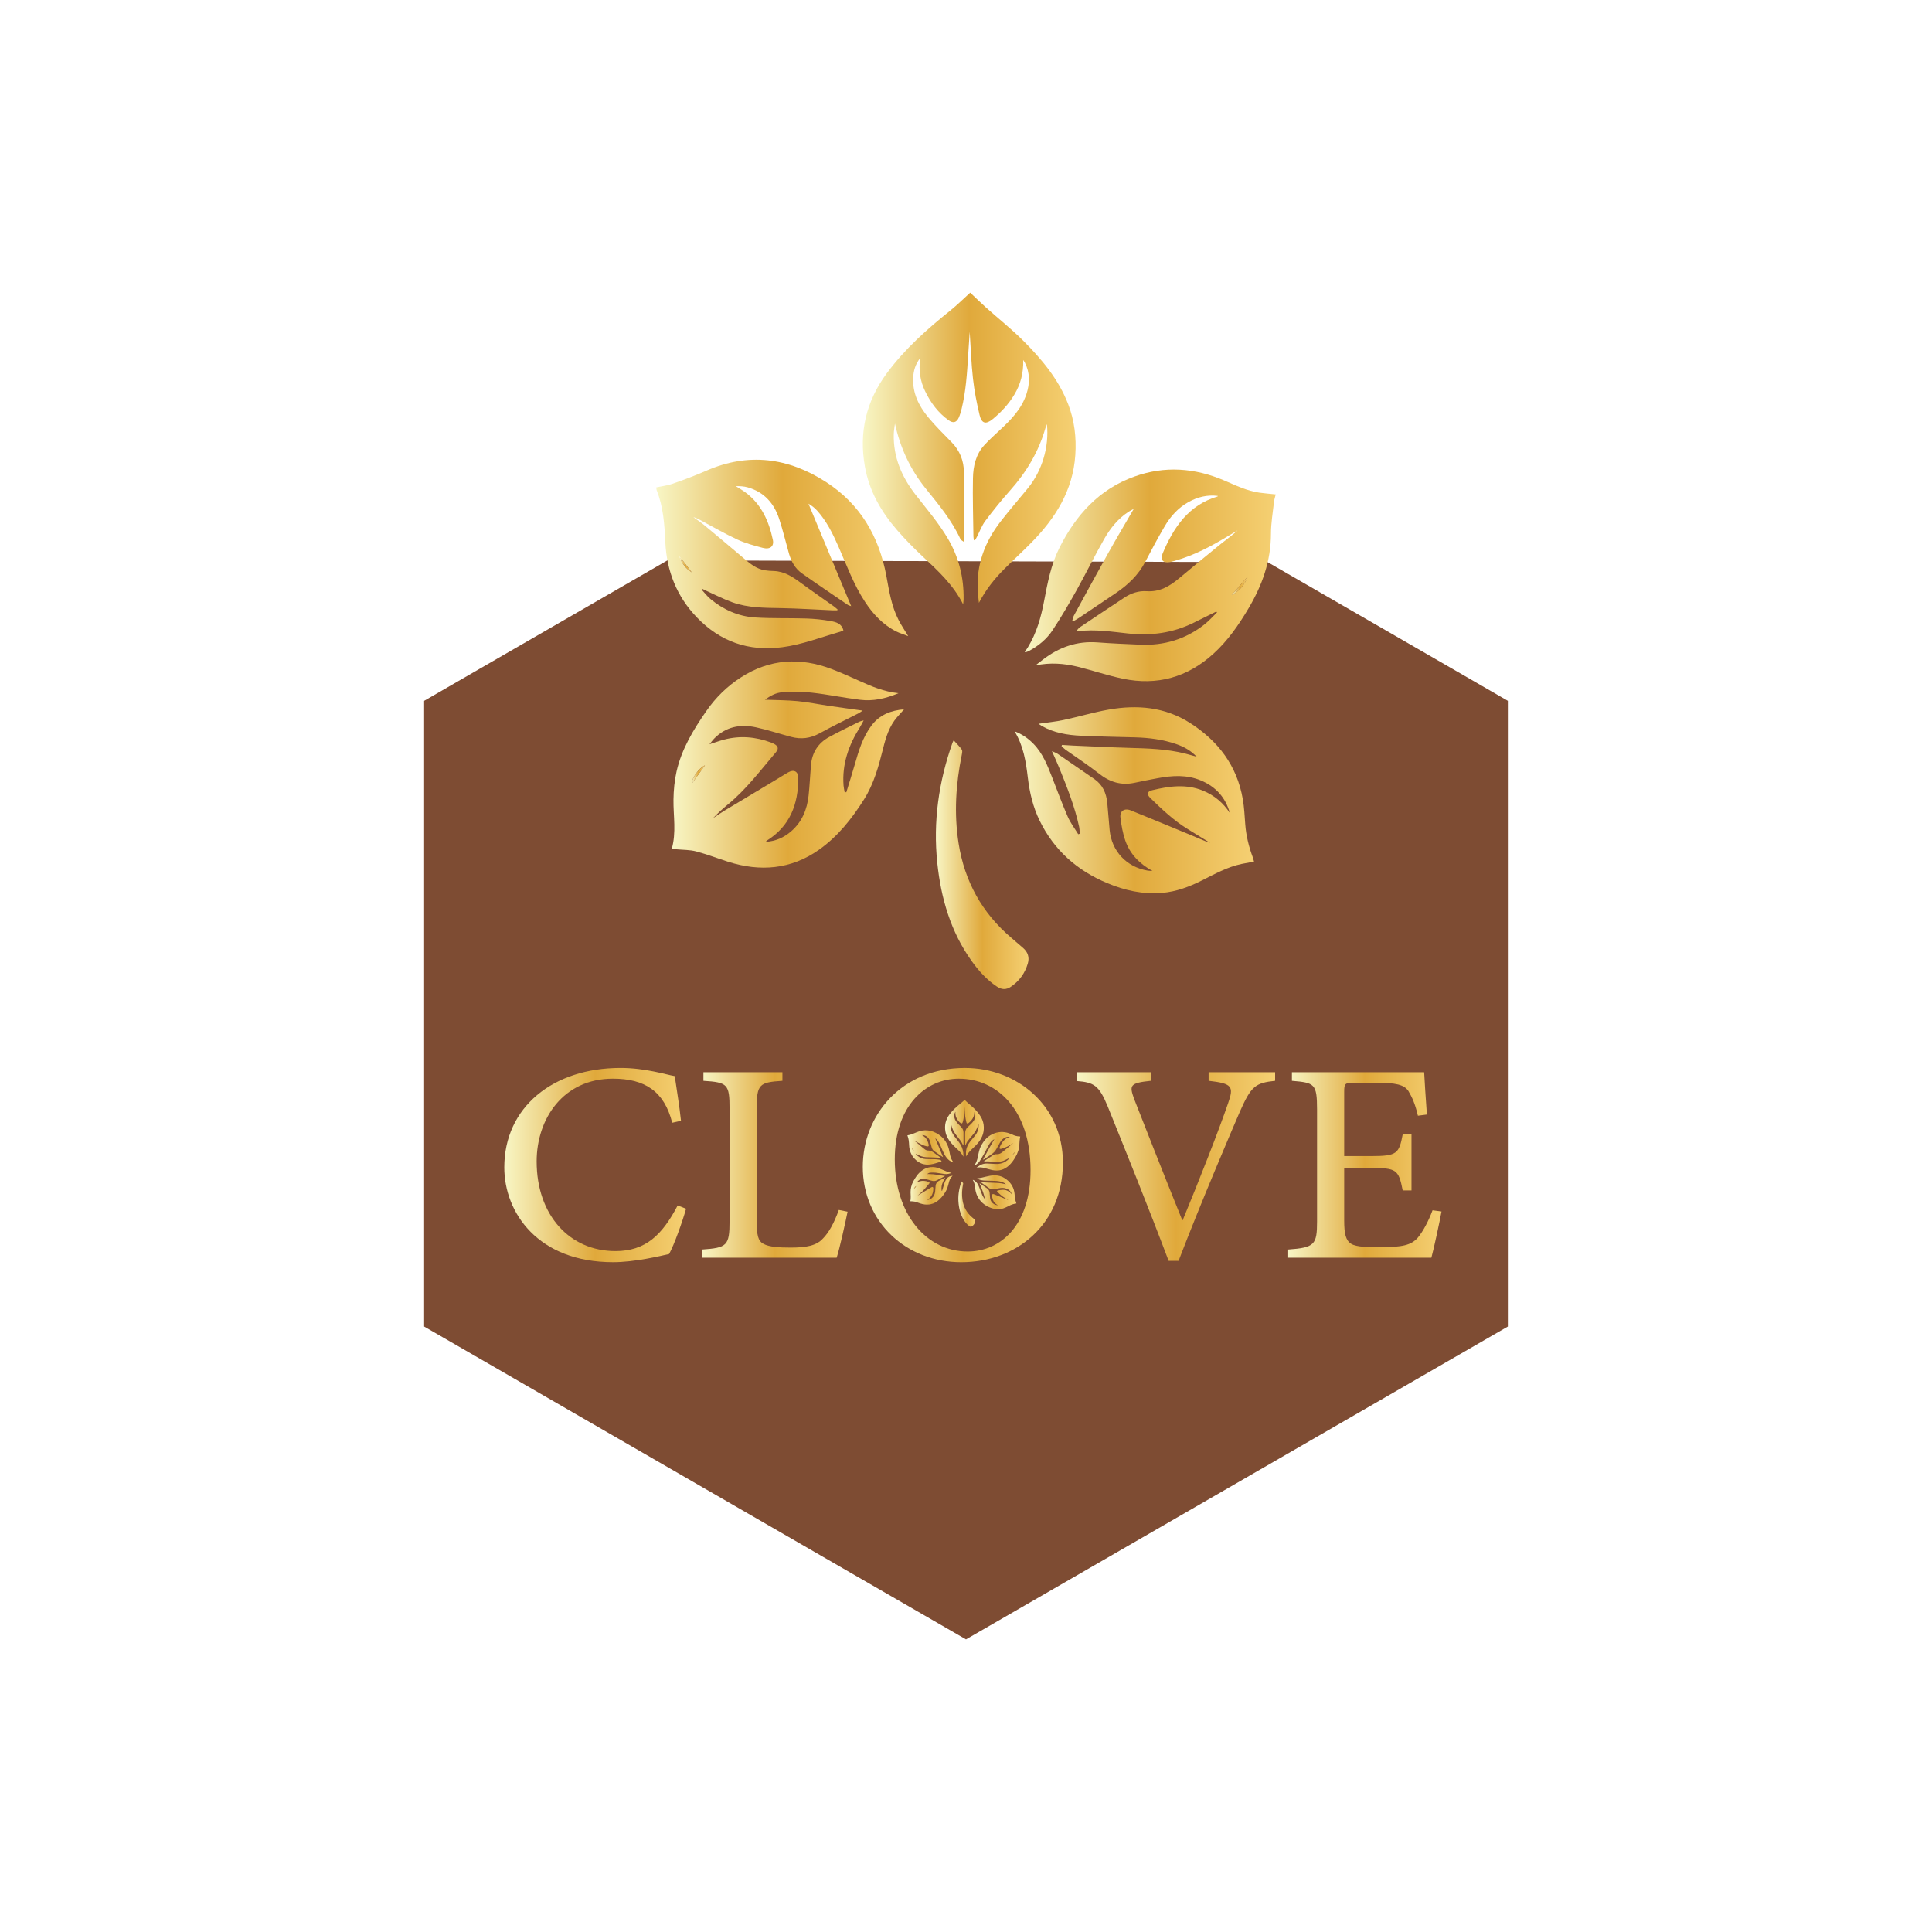<svg viewBox="0 0 1080 1080" xmlns:xlink="http://www.w3.org/1999/xlink" xmlns="http://www.w3.org/2000/svg" data-sanitized-data-name="Layer 2" data-name="Layer 2" id="Layer_2">
  <defs>
    <style>
      .cls-1 {
        fill: url(#linear-gradient-12);
      }

      .cls-1, .cls-2, .cls-3, .cls-4, .cls-5, .cls-6, .cls-7, .cls-8, .cls-9, .cls-10, .cls-11, .cls-12, .cls-13, .cls-14, .cls-15, .cls-16, .cls-17, .cls-18, .cls-19, .cls-20, .cls-21, .cls-22, .cls-23, .cls-24, .cls-25 {
        stroke-width: 0px;
      }

      .cls-2 {
        fill: url(#linear-gradient-17);
      }

      .cls-3 {
        fill: url(#linear-gradient-19);
      }

      .cls-4 {
        fill: url(#linear-gradient);
      }

      .cls-5 {
        fill: url(#linear-gradient-21);
      }

      .cls-6 {
        fill: url(#linear-gradient-6);
      }

      .cls-7 {
        fill: url(#linear-gradient-15);
      }

      .cls-8 {
        fill: url(#linear-gradient-11);
      }

      .cls-9 {
        fill: url(#linear-gradient-5);
      }

      .cls-10 {
        fill: #7e4c33;
      }

      .cls-11 {
        fill: url(#linear-gradient-13);
      }

      .cls-12 {
        fill: url(#linear-gradient-23);
      }

      .cls-13 {
        fill: url(#linear-gradient-16);
      }

      .cls-14 {
        fill: url(#linear-gradient-22);
      }

      .cls-15 {
        fill: #fff;
      }

      .cls-16 {
        fill: url(#linear-gradient-20);
      }

      .cls-17 {
        fill: url(#linear-gradient-14);
      }

      .cls-18 {
        fill: url(#linear-gradient-2);
      }

      .cls-19 {
        fill: url(#linear-gradient-7);
      }

      .cls-20 {
        fill: url(#linear-gradient-3);
      }

      .cls-21 {
        fill: url(#linear-gradient-9);
      }

      .cls-26 {
        fill: none;
        stroke: #000;
        stroke-miterlimit: 10;
        stroke-width: 5px;
      }

      .cls-22 {
        fill: url(#linear-gradient-8);
      }

      .cls-23 {
        fill: url(#linear-gradient-18);
      }

      .cls-24 {
        fill: url(#linear-gradient-10);
      }

      .cls-25 {
        fill: url(#linear-gradient-4);
      }
    </style>
    <linearGradient gradientUnits="userSpaceOnUse" y2="651.28" x2="383.52" y1="651.28" x1="281.9" id="linear-gradient">
      <stop stop-color="#f8f6c5" offset="0"></stop>
      <stop stop-color="#e0a93b" offset=".5"></stop>
      <stop stop-color="#f5d073" offset="1"></stop>
    </linearGradient>
    <linearGradient xlink:href="#linear-gradient" y2="651.23" x2="473.8" y1="651.23" x1="392.46" id="linear-gradient-2"></linearGradient>
    <linearGradient xlink:href="#linear-gradient" x2="594.17" x1="482.31" id="linear-gradient-3"></linearGradient>
    <linearGradient xlink:href="#linear-gradient" y2="652.1" x2="712.8" y1="652.1" x1="601.81" id="linear-gradient-4"></linearGradient>
    <linearGradient xlink:href="#linear-gradient" y2="651.23" x2="805.81" y1="651.23" x1="720.11" id="linear-gradient-5"></linearGradient>
    <linearGradient xlink:href="#linear-gradient" y2="250.7" x2="601.29" y1="250.7" x1="482.33" id="linear-gradient-6"></linearGradient>
    <linearGradient xlink:href="#linear-gradient" y2="321.6" x2="713.14" y1="321.6" x1="572.8" id="linear-gradient-7"></linearGradient>
    <linearGradient xlink:href="#linear-gradient" y2="427.4" x2="505.37" y1="427.4" x1="375.45" id="linear-gradient-8"></linearGradient>
    <linearGradient xlink:href="#linear-gradient" y2="309.67" x2="507.71" y1="309.67" x1="366.86" id="linear-gradient-9"></linearGradient>
    <linearGradient xlink:href="#linear-gradient" y2="447.34" x2="700.98" y1="447.34" x1="567.15" id="linear-gradient-10"></linearGradient>
    <linearGradient xlink:href="#linear-gradient" y2="483.38" x2="574.95" y1="483.38" x1="523.18" id="linear-gradient-11"></linearGradient>
    <linearGradient xlink:href="#linear-gradient" y2="327.44" x2="697.48" y1="327.44" x1="688.56" id="linear-gradient-12"></linearGradient>
    <linearGradient xlink:href="#linear-gradient" y2="432.93" x2="394.08" y1="432.93" x1="386.7" id="linear-gradient-13"></linearGradient>
    <linearGradient xlink:href="#linear-gradient" y2="315.35" x2="386.72" y1="315.35" x1="379.61" id="linear-gradient-14"></linearGradient>
    <linearGradient xlink:href="#linear-gradient" y2="630.69" x2="549.97" y1="630.69" x1="528.31" id="linear-gradient-15"></linearGradient>
    <linearGradient xlink:href="#linear-gradient" y2="643.61" x2="570.35" y1="643.61" x1="544.79" id="linear-gradient-16"></linearGradient>
    <linearGradient xlink:href="#linear-gradient" y2="662.87" x2="532.5" y1="662.87" x1="508.84" id="linear-gradient-17"></linearGradient>
    <linearGradient xlink:href="#linear-gradient" y2="641.43" x2="532.93" y1="641.43" x1="507.28" id="linear-gradient-18"></linearGradient>
    <linearGradient xlink:href="#linear-gradient" y2="666.51" x2="568.13" y1="666.51" x1="543.76" id="linear-gradient-19"></linearGradient>
    <linearGradient xlink:href="#linear-gradient" y2="673.07" x2="545.18" y1="673.07" x1="535.75" id="linear-gradient-20"></linearGradient>
    <linearGradient xlink:href="#linear-gradient" y2="644.67" x2="567.5" y1="644.67" x1="565.87" id="linear-gradient-21"></linearGradient>
    <linearGradient xlink:href="#linear-gradient" y2="663.88" x2="512.24" y1="663.88" x1="510.89" id="linear-gradient-22"></linearGradient>
    <linearGradient xlink:href="#linear-gradient" y2="642.47" x2="510.9" y1="642.47" x1="509.6" id="linear-gradient-23"></linearGradient>
  </defs>
  <g data-sanitized-data-name="Layer 1" data-name="Layer 1" id="Layer_1-2">
    <g>
      <rect height="1080" width="1080" class="cls-15"></rect>
      <g>
        <polyline points="708.65 314.26 842.91 391.77 842.91 741.54 540 916.42 237.09 741.54 237.09 391.77 373.12 313.23" class="cls-10"></polyline>
        <g>
          <path d="m383.52,675.7c-2.18,7.63-6.65,20.17-9.49,25.29-4.8,1.09-19.19,4.58-31.29,4.58-42.09,0-60.84-27.8-60.84-52.99,0-33.58,27.15-55.6,64.98-55.6,13.96,0,25.73,3.82,30.31,4.58,1.31,9.05,2.51,15.92,3.49,24.97l-4.91,1.09c-4.47-17.66-15.37-24.64-33.15-24.64-27.8,0-42.63,22.46-42.63,46.23,0,30.09,18.43,50.15,44.05,50.15,16.9,0,26.17-9.05,34.78-25.51l4.69,1.85Z" class="cls-4"></path>
          <path d="m473.8,677.34c-1.09,5.45-4.47,20.82-6.11,25.73h-75.23v-4.58c13.96-.98,15.37-2.07,15.37-16.03v-62.58c0-13.85-1.09-14.83-14.61-15.7v-4.8h44.16v4.8c-12.86.87-14.39,1.74-14.39,15.7v62.04c0,8.72.76,11.77,3.82,13.41,3.16,1.74,8.72,2.07,15.16,2.07,8.61,0,14.39-.98,18.1-5.12,3.05-3.05,6.11-8.29,8.83-15.92l4.91.98Z" class="cls-18"></path>
          <path d="m539.55,596.99c28.68,0,54.62,20.93,54.62,52.88,0,34.45-25.84,55.71-56.8,55.71s-55.06-22.57-55.06-53.32c0-28.89,21.7-55.28,57.13-55.28h.11Zm-3.6,6c-18.32,0-35.76,14.94-35.76,45.14s17.34,51.46,40.78,51.46c18.32,0,35.11-14.61,35.11-45.46,0-33.47-18.53-51.14-40.01-51.14h-.11Z" class="cls-20"></path>
          <path d="m712.8,604.18c-11.12,1.2-13.41,2.94-19.84,17.55-4.47,10.36-21.48,50.04-34.13,83.08h-5.56c-11.01-29.22-24.86-63.57-34.02-86.24-4.91-11.89-7.63-13.52-17.44-14.28v-4.91h41.54v4.8c-11.89,1.2-11.99,2.62-9.49,9.81,4.47,11.45,16.68,42.52,27.04,68.14h.22c8.94-21.59,20.39-50.7,25.4-65.42,3.27-9.38,2.4-11.01-10.9-12.54v-4.8h37.18v4.8Z" class="cls-25"></path>
          <path d="m805.81,677.23c-1.09,6-4.25,20.72-5.67,25.84h-80.03v-4.58c14.72-1.09,16.14-2.62,16.14-15.7v-62.47c0-14.61-1.42-15.05-14.06-16.14v-4.8h73.92c.22,4.14.87,14.72,1.53,23.66l-5.02.65c-1.53-6.65-3.27-10.36-5.34-13.85-2.4-3.49-6.87-4.58-18.1-4.58h-12.1c-5.34,0-5.67.44-5.67,5.23v35.76h14.94c14.61,0,15.7-1.31,17.77-12.1h4.91v31.29h-4.91c-2.29-11.67-3.49-12.54-17.77-12.54h-14.94v29.33c0,7.52.87,11.12,3.92,13.08,3.16,1.85,9.27,1.85,16.68,1.85,11.89,0,16.79-1.09,20.5-5.23,2.84-3.38,5.89-8.94,8.29-15.37l5.02.66Z" class="cls-9"></path>
        </g>
        <g>
          <path d="m514.41,200.13c-2.75,3.49-3.72,7.07-3.93,10.84-.49,8.64,3.09,15.9,8.39,22.29,4.08,4.92,8.65,9.44,13.13,14,4.59,4.67,6.76,10.35,6.85,16.72.18,12.43.07,24.86.06,37.29,0,.35-.1.7-.24,1.54-.79-.62-1.53-.91-1.77-1.43-4.84-10.52-12.16-19.31-19.37-28.22-8.62-10.65-14.3-22.78-17.25-36.37-.23,1.99-.63,3.98-.67,5.98-.28,12.78,4.44,23.79,12.15,33.7,6.28,8.08,12.97,15.82,18.18,24.71,6.12,10.45,8.87,21.63,8.72,33.64,0,.8-.13,1.6-.26,3-5.57-11.02-14.07-18.77-22.49-26.63-5-4.67-9.82-9.58-14.32-14.74-8.99-10.31-15.67-21.91-18.1-35.58-3.41-19.18.66-36.58,12.28-52.27,10.01-13.51,22.39-24.55,35.43-34.99,3.87-3.1,7.4-6.63,11.15-10.02,2.94,2.78,5.84,5.62,8.86,8.33,6.9,6.18,14.19,11.95,20.73,18.49,10.37,10.36,19.78,21.55,25.16,35.5,3.53,9.14,4.65,18.62,4.01,28.38-1.29,19.88-11.17,35.42-24.67,49.13-4.91,4.99-10.09,9.71-15.05,14.66-5.57,5.56-10.4,11.68-14.17,18.91-.21-2.08-.47-4.16-.61-6.24-1.02-14.79,3.81-27.73,12.74-39.25,4.93-6.36,10.23-12.45,15.32-18.69,7.83-9.6,11.88-22.98,10.57-35.7-.44,1.13-.69,1.67-.86,2.24-3.79,13.2-10.64,24.63-19.76,34.85-4.85,5.44-9.44,11.14-13.81,16.97-2,2.67-3.17,5.95-4.72,8.96-.34.66-.71,1.31-1.07,1.96-.2-.05-.4-.1-.6-.15-.09-.69-.26-1.39-.27-2.08-.13-10.85-.48-21.7-.26-32.54.13-6.76,1.6-13.38,6.45-18.59,2.72-2.92,5.67-5.63,8.6-8.33,6.25-5.76,12.12-11.79,14.85-20.12,1.98-6.03,2.01-11.98-.97-17.75-.16-.3-.37-.58-.83-1.29.2,7.27-1.48,13.55-4.96,19.35-3.21,5.36-7.4,9.89-12.23,13.8-3.69,2.98-6.05,2.4-7.18-2.28-1.62-6.71-2.94-13.54-3.71-20.4-.97-8.6-1.24-17.27-1.84-26.21-.3,4.58-.61,8.89-.87,13.21-.61,10-1.25,19.99-3.63,29.77-.41,1.67-.89,3.36-1.58,4.93-1.23,2.77-3.14,3.34-5.62,1.59-5.93-4.18-10.11-9.85-13.23-16.32-2.75-5.69-3.69-11.72-2.74-18.54Z" class="cls-6"></path>
          <path d="m578.81,371.95c1.41-1.08,2.81-2.17,4.22-3.25,9-6.91,19.01-10.47,30.5-9.6,7.96.6,15.94.93,23.92,1.27,13.29.58,25.32-3.04,35.81-11.29,2.55-2,4.72-4.49,7.06-6.75-.14-.16-.28-.32-.42-.47-4.27,2.11-8.55,4.22-12.82,6.33-11.55,5.7-23.74,7.3-36.48,5.92-9.2-1-18.39-2.43-27.7-1.29-.19.02-.4-.15-.96-.38.62-.68,1.04-1.35,1.64-1.76,8.32-5.58,16.64-11.14,25-16.65,3.75-2.47,8.02-3.86,12.41-3.55,7.25.5,12.74-2.73,17.96-7.07,7.64-6.36,15.28-12.72,23-18.97,3.27-2.65,6.75-5.03,9.87-7.97-1.67.99-3.34,1.98-5,2.98-9.47,5.77-19.21,10.97-29.96,14-.94.26-1.88.55-2.83.73-3.87.72-5.62-1.21-4.09-4.86,6.11-14.54,14.46-26.98,30.69-31.78.04-.01.05-.12.12-.33-5.9-.72-11.3.61-16.4,3.45-5.76,3.21-10.03,7.97-13.29,13.55-3.8,6.49-7.36,13.13-10.83,19.8-3.87,7.45-9.7,12.96-16.54,17.57-6.87,4.62-13.73,9.25-20.6,13.86-.98.66-2.03,1.2-3.05,1.8l-.63-.33c.3-.96.46-2,.93-2.86,6.37-11.69,12.72-23.39,19.22-35.01,4.62-8.26,9.47-16.4,14.18-24.54-.77.41-1.85.91-2.85,1.56-5.9,3.83-10.21,9.21-13.62,15.18-5.37,9.41-10.13,19.16-15.41,28.62-4.25,7.61-8.65,15.16-13.46,22.43-3.26,4.92-7.83,8.73-13.11,11.56-.71.38-1.45.7-2.5.73.62-.94,1.26-1.85,1.84-2.81,4.81-7.9,7.28-16.62,8.99-25.62,1.94-10.2,3.84-20.44,8.55-29.84,9.18-18.34,22.14-32.8,41.95-39.91,16.97-6.09,33.75-4.86,50.19,2.17,6.43,2.75,12.73,5.85,19.76,6.84,2.9.41,5.82.62,9.06.96-.33,1.42-.81,2.82-.97,4.26-.65,5.9-1.68,11.82-1.69,17.73-.01,15.28-4.95,28.95-12.62,41.85-5.48,9.23-11.56,17.99-19.57,25.26-14.53,13.19-31.47,17.92-50.61,13.93-8.45-1.76-16.67-4.57-25.06-6.65-7.74-1.91-15.58-2.5-23.81-.78Zm109.75-39.34c4.44-2.29,7.32-5.96,8.92-10.33-2.85,3.31-5.9,6.83-8.92,10.33Z" class="cls-19"></path>
          <path d="m473.09,442.93c1.57-5.15,3.21-10.29,4.7-15.47,2.21-7.68,4.45-15.35,9.36-21.86,4.59-6.09,11-8.52,18.22-9.07-1.32,1.48-2.64,2.93-3.93,4.42-4.33,5-6.19,11.12-7.75,17.35-2.49,9.94-5.15,19.82-10.71,28.61-6.81,10.78-14.67,20.72-25.15,28.1-15.67,11.05-32.86,12.42-50.84,6.7-5.94-1.89-11.77-4.17-17.78-5.76-3.51-.93-7.3-.84-10.96-1.18-.8-.07-1.61-.01-2.79-.01,2.72-9.39.9-18.57,1.02-27.71.07-5.3.57-10.71,1.74-15.87,2.85-12.54,9.44-23.36,16.69-33.8,5.23-7.53,11.66-13.83,19.34-18.76,16.09-10.33,33.13-11.31,50.77-4.57,5.27,2.01,10.42,4.33,15.56,6.65,6.77,3.06,13.57,5.96,21.71,6.8-7.29,3.06-14.24,4.57-21.44,3.69-8.96-1.09-17.82-2.95-26.78-3.96-5.49-.62-11.1-.49-16.63-.24-3.7.17-6.94,2.04-9.82,4.15,6.04.24,12.13.21,18.16.79,5.98.58,11.9,1.8,17.85,2.68,6,.89,12.02,1.69,18.57,2.61-.94.64-1.52,1.13-2.17,1.47-7.3,3.74-14.71,7.27-21.88,11.24-5.14,2.85-10.35,3.47-15.89,1.99-6.54-1.74-12.98-3.87-19.57-5.32-8.82-1.93-16.94-.41-23.52,6.33-.83.85-1.52,1.84-2.55,3.11,3.01-.96,5.57-1.91,8.19-2.6,8.88-2.31,17.61-1.58,26.17,1.62.63.24,1.26.52,1.85.84,2.17,1.2,2.57,2.66.94,4.57-8.69,10.19-16.72,20.99-27.22,29.52-2.8,2.27-5.43,4.76-7.98,7.4,2.14-1.42,4.24-2.91,6.44-4.24,9.66-5.83,19.35-11.61,29.03-17.41,2.19-1.32,4.34-2.71,6.56-3.98,3.18-1.82,5.64-.53,5.65,3.12.02,14.67-4.64,27.04-17.73,35.13-.1.06-.15.23-.36.58,5.52-.34,10.12-2.42,14.13-5.9,6.09-5.28,8.89-12.22,9.73-20.02.6-5.61.84-11.26,1.31-16.89.59-7.06,4.01-12.43,10.21-15.8,5.55-3.02,11.25-5.74,16.9-8.57.51-.25,1.1-.33,2.36-.7-.9,1.65-1.46,2.82-2.14,3.9-6.24,9.92-10,20.54-9.11,32.46.09,1.24.4,2.46.6,3.68.32.05.64.1.96.15Zm-79.01-15.13c-3.51,1.63-7.5,7.42-7.37,10.25,2.3-3.2,4.91-6.82,7.37-10.25Z" class="cls-22"></path>
          <path d="m468.05,341.16c-.94,0-1.88.04-2.82,0-9.47-.42-18.94-1.04-28.42-1.22-9.28-.18-18.6-.08-27.45-3.27-5.28-1.91-10.3-4.54-15.44-6.85-.44-.2-.87-.44-1.3-.66l-.4.45c1.65,1.77,3.12,3.75,4.97,5.27,7.22,5.94,15.56,9.67,24.86,10.28,9.53.62,19.12.26,28.67.58,4.57.15,9.16.63,13.66,1.44,2.95.53,6.16,1.35,7.09,5.21-.59.25-1.17.57-1.79.75-10.76,3.06-21.2,7.19-32.42,8.66-18.78,2.46-34.64-3.11-47.7-16.68-11.3-11.75-16.89-25.98-17.65-42.16-.46-9.8-1.09-19.56-4.79-28.81-.19-.46-.16-1.01-.27-1.7,3.14-.68,6.31-1.03,9.23-2.06,6.31-2.22,12.59-4.56,18.71-7.24,23.56-10.32,45.9-7.31,67.05,6.35,19.06,12.31,29.55,30.37,33.64,52.41,1.56,8.43,2.84,16.96,6.85,24.69,1.51,2.92,3.36,5.66,5.36,8.98-2.48-.96-4.7-1.6-6.72-2.62-7.4-3.75-12.85-9.6-17.36-16.43-6.39-9.69-10.32-20.56-14.95-31.09-3.13-7.12-6.55-14.08-11.8-19.93-1.38-1.54-3.03-2.83-4.91-3.93,7.93,19.02,15.85,38.03,23.86,57.26-.61-.23-1.33-.35-1.88-.72-8.58-5.85-17.2-11.63-25.68-17.63-3.74-2.65-5.93-6.58-7.18-10.96-1.86-6.5-3.41-13.11-5.52-19.53-2.87-8.73-8.5-15.01-17.61-17.58-2.11-.59-4.35-.71-6.61-.65,1.8,1.16,3.67,2.22,5.39,3.49,8.93,6.63,13.11,16.07,15.32,26.54.76,3.62-1.61,5.53-5.64,4.46-4.79-1.27-9.66-2.55-14.13-4.62-7.08-3.28-13.86-7.23-20.76-10.9-1.24-.66-2.46-1.33-3.91-1.65,2.08,1.52,4.24,2.94,6.21,4.57,7.41,6.15,14.78,12.34,22.13,18.56,3.47,2.94,6.96,5.82,11.63,6.57,1.63.26,3.3.35,4.95.4,5.99.18,10.63,3.31,15.23,6.69,6.06,4.46,12.27,8.72,18.4,13.09.74.53,1.4,1.17,2.1,1.76-.08.15-.16.3-.24.44Zm-88.44-30.42c1.43,3.98,3.62,6.94,7.11,9.22-2.42-3.14-4.67-6.05-7.11-9.22Z" class="cls-21"></path>
          <path d="m567.15,408.81c4.4,1.65,7.61,4.01,10.49,6.92,5.29,5.36,7.9,12.18,10.57,18.99,2.85,7.28,5.53,14.64,8.66,21.8,1.51,3.46,3.88,6.55,5.86,9.81.3-.09.59-.19.89-.28-.13-1.33-.12-2.68-.4-3.98-2.44-11.15-6.6-21.72-10.86-32.25-1.26-3.12-2.68-6.18-4.33-9.95,1.51.71,2.48,1.03,3.28,1.58,6.84,4.66,13.66,9.36,20.47,14.07,4.62,3.19,6.64,7.85,7.19,13.24.51,5.09.83,10.21,1.33,15.3,1.17,11.79,9.48,20.62,21.21,22.6.72.12,1.47.12,2.74.21-7.33-4.06-12.57-9.48-15.17-16.91-1.45-4.14-2.21-8.58-2.75-12.96-.45-3.63,2.27-5.41,5.77-3.99,11.23,4.54,22.42,9.17,33.61,13.81,3.58,1.48,7.1,3.11,10.79,4.38-4.2-2.59-8.38-5.2-12.59-7.77-7.78-4.75-14.33-10.98-20.81-17.28-2.27-2.2-1.89-3.73,1.09-4.44,9.47-2.28,18.97-3.6,28.39.31,6.23,2.59,11.16,6.73,14.87,12.37-2.39-8.66-7.85-14.62-16.07-18.08-7.9-3.33-16.05-2.83-24.22-1.3-4.29.8-8.57,1.63-12.83,2.55-7.54,1.63-13.97-.35-20-5.12-6.01-4.75-12.48-8.93-18.73-13.38-.8-.57-1.47-1.31-2.2-1.97.1-.22.2-.45.29-.67,2.04.12,4.07.28,6.11.37,10.46.44,20.92.97,31.39,1.27,10.55.3,21.08.6,31.39,3.2,2.01.51,4,1.11,6.39,1.77-3.4-3.56-7.25-5.64-11.47-7.09-7.4-2.55-15.07-3.53-22.86-3.75-10.09-.28-20.19-.46-30.28-.91-7.64-.34-15.13-1.59-21.93-5.42-.68-.39-1.3-.89-1.86-1.27,4.72-.7,9.41-1.14,13.98-2.12,8.45-1.8,16.77-4.31,25.27-5.81,15.88-2.81,31.33-1.47,45.29,7.4,15.77,10.02,26.36,23.88,29.62,42.63.81,4.66,1.02,9.43,1.38,14.15.48,6.36,2,12.45,4.21,18.41.26.69.41,1.42.68,2.38-2.4.45-4.66.84-6.91,1.31-7.99,1.68-15.04,5.63-22.23,9.24-7.05,3.54-14.3,6.27-22.26,6.95-10.71.93-20.82-1.38-30.59-5.44-16.92-7.04-29.83-18.48-37.91-35.09-3.66-7.53-5.54-15.56-6.53-23.84-1.06-8.84-2.36-17.63-7.4-25.95Z" class="cls-24"></path>
          <path d="m533.12,413.85c1.62,1.8,3.24,3.37,4.52,5.17.44.62.22,1.86.03,2.77-3.36,16.45-4.42,33.03-1.81,49.63,3.34,21.22,13.13,39.05,29.66,52.99,2.13,1.8,4.21,3.65,6.33,5.45,2.76,2.35,3.7,5.35,2.7,8.74-1.6,5.44-4.75,9.83-9.51,13.03-2.65,1.78-5.14,1.63-7.75-.11-5.67-3.78-10.13-8.73-14.06-14.21-11.78-16.44-17.22-35.15-19.28-54.97-2.39-23,.78-45.35,8.49-67.1.14-.4.37-.78.67-1.38Z" class="cls-8"></path>
          <path d="m688.56,332.61c3.02-3.5,6.07-7.03,8.92-10.33-1.61,4.37-4.48,8.04-8.92,10.33Z" class="cls-1"></path>
          <path d="m394.08,427.8c-2.46,3.43-5.07,7.05-7.37,10.25-.13-2.83,3.85-8.62,7.37-10.25Z" class="cls-11"></path>
          <path d="m379.61,310.74c2.44,3.17,4.69,6.08,7.11,9.22-3.5-2.28-5.68-5.24-7.11-9.22Z" class="cls-17"></path>
        </g>
        <g>
          <path d="m534.15,621.48c-.5.64-.68,1.29-.72,1.97-.09,1.57.56,2.9,1.53,4.06.74.9,1.57,1.72,2.39,2.55.84.85,1.23,1.89,1.25,3.04.03,2.26.01,4.53.01,6.79,0,.06-.02.13-.04.28-.14-.11-.28-.17-.32-.26-.88-1.92-2.21-3.52-3.53-5.14-1.57-1.94-2.6-4.15-3.14-6.62-.04.36-.11.73-.12,1.09-.05,2.33.81,4.33,2.21,6.14,1.14,1.47,2.36,2.88,3.31,4.5,1.11,1.9,1.61,3.94,1.59,6.13,0,.15-.02.29-.05.55-1.01-2.01-2.56-3.42-4.1-4.85-.91-.85-1.79-1.74-2.61-2.68-1.64-1.88-2.85-3.99-3.3-6.48-.62-3.49.12-6.66,2.24-9.52,1.82-2.46,4.08-4.47,6.45-6.37.71-.56,1.35-1.21,2.03-1.83.54.51,1.06,1.02,1.61,1.52,1.26,1.12,2.58,2.18,3.78,3.37,1.89,1.89,3.6,3.93,4.58,6.47.64,1.66.85,3.39.73,5.17-.23,3.62-2.03,6.45-4.49,8.95-.89.91-1.84,1.77-2.74,2.67-1.01,1.01-1.89,2.13-2.58,3.44-.04-.38-.09-.76-.11-1.14-.19-2.69.69-5.05,2.32-7.15.9-1.16,1.86-2.27,2.79-3.4,1.43-1.75,2.16-4.18,1.93-6.5-.08.21-.13.3-.16.41-.69,2.4-1.94,4.49-3.6,6.35-.88.99-1.72,2.03-2.52,3.09-.36.49-.58,1.08-.86,1.63-.06.12-.13.24-.19.36-.04,0-.07-.02-.11-.03-.02-.13-.05-.25-.05-.38-.02-1.98-.09-3.95-.05-5.93.02-1.23.29-2.44,1.18-3.39.49-.53,1.03-1.02,1.57-1.52,1.14-1.05,2.21-2.15,2.71-3.66.36-1.1.37-2.18-.18-3.23-.03-.06-.07-.11-.15-.24.04,1.32-.27,2.47-.9,3.52-.59.98-1.35,1.8-2.23,2.51-.67.54-1.1.44-1.31-.41-.3-1.22-.54-2.47-.68-3.72-.18-1.57-.23-3.15-.33-4.77-.06.83-.11,1.62-.16,2.41-.11,1.82-.23,3.64-.66,5.42-.07.3-.16.61-.29.9-.22.5-.57.61-1.02.29-1.08-.76-1.84-1.79-2.41-2.97-.5-1.04-.67-2.13-.5-3.38Z" class="cls-7"></path>
          <path d="m545.88,652.77c.26-.2.51-.4.77-.59,1.64-1.26,3.46-1.91,5.56-1.75,1.45.11,2.9.17,4.36.23,2.42.11,4.61-.55,6.52-2.06.46-.36.86-.82,1.29-1.23l-.08-.09c-.78.38-1.56.77-2.34,1.15-2.1,1.04-4.32,1.33-6.64,1.08-1.68-.18-3.35-.44-5.05-.24-.03,0-.07-.03-.18-.07.11-.12.19-.25.3-.32,1.51-1.02,3.03-2.03,4.55-3.03.68-.45,1.46-.7,2.26-.65,1.32.09,2.32-.5,3.27-1.29,1.39-1.16,2.78-2.32,4.19-3.46.6-.48,1.23-.92,1.8-1.45-.3.18-.61.36-.91.54-1.73,1.05-3.5,2-5.46,2.55-.17.05-.34.1-.52.13-.7.13-1.02-.22-.74-.89,1.11-2.65,2.63-4.91,5.59-5.79,0,0,0-.02.02-.06-1.07-.13-2.06.11-2.99.63-1.05.58-1.83,1.45-2.42,2.47-.69,1.18-1.34,2.39-1.97,3.61-.7,1.36-1.77,2.36-3.01,3.2-1.25.84-2.5,1.69-3.75,2.52-.18.12-.37.22-.56.33l-.12-.06c.06-.17.08-.36.17-.52,1.16-2.13,2.32-4.26,3.5-6.38.84-1.5,1.72-2.99,2.58-4.47-.14.08-.34.17-.52.28-1.07.7-1.86,1.68-2.48,2.76-.98,1.71-1.84,3.49-2.81,5.21-.77,1.39-1.58,2.76-2.45,4.09-.59.9-1.43,1.59-2.39,2.11-.13.07-.26.13-.46.13.11-.17.23-.34.34-.51.88-1.44,1.33-3.03,1.64-4.67.35-1.86.7-3.72,1.56-5.43,1.67-3.34,4.03-5.97,7.64-7.27,3.09-1.11,6.15-.89,9.14.39,1.17.5,2.32,1.07,3.6,1.25.53.07,1.06.11,1.65.17-.06.26-.15.51-.18.78-.12,1.08-.31,2.15-.31,3.23,0,2.78-.9,5.27-2.3,7.62-1,1.68-2.11,3.28-3.57,4.6-2.65,2.4-5.73,3.26-9.22,2.54-1.54-.32-3.04-.83-4.56-1.21-1.41-.35-2.84-.46-4.34-.14Zm19.99-7.16c.81-.42,1.33-1.09,1.63-1.88-.52.6-1.07,1.24-1.63,1.88Z" class="cls-13"></path>
          <path d="m526.63,665.7c.29-.94.58-1.87.86-2.82.4-1.4.81-2.8,1.7-3.98.84-1.11,2-1.55,3.32-1.65-.24.27-.48.53-.72.81-.79.91-1.13,2.03-1.41,3.16-.45,1.81-.94,3.61-1.95,5.21-1.24,1.96-2.67,3.77-4.58,5.12-2.85,2.01-5.98,2.26-9.26,1.22-1.08-.34-2.14-.76-3.24-1.05-.64-.17-1.33-.15-2-.21-.15-.01-.29,0-.51,0,.5-1.71.16-3.38.18-5.05.01-.97.1-1.95.32-2.89.52-2.28,1.72-4.25,3.04-6.16.95-1.37,2.12-2.52,3.52-3.42,2.93-1.88,6.03-2.06,9.25-.83.96.37,1.9.79,2.83,1.21,1.23.56,2.47,1.08,3.95,1.24-1.33.56-2.59.83-3.91.67-1.63-.2-3.25-.54-4.88-.72-1-.11-2.02-.09-3.03-.04-.67.03-1.26.37-1.79.76,1.1.04,2.21.04,3.31.14,1.09.1,2.17.33,3.25.49,1.09.16,2.19.31,3.38.48-.17.12-.28.21-.4.27-1.33.68-2.68,1.32-3.98,2.05-.94.52-1.89.63-2.89.36-1.19-.32-2.36-.7-3.57-.97-1.61-.35-3.09-.08-4.28,1.15-.15.15-.28.33-.46.57.55-.18,1.01-.35,1.49-.47,1.62-.42,3.21-.29,4.77.29.12.04.23.09.34.15.4.22.47.48.17.83-1.58,1.86-3.05,3.82-4.96,5.38-.51.41-.99.87-1.45,1.35.39-.26.77-.53,1.17-.77,1.76-1.06,3.52-2.11,5.29-3.17.4-.24.79-.49,1.19-.73.58-.33,1.03-.1,1.03.57,0,2.67-.85,4.92-3.23,6.4-.02.01-.03.04-.07.11,1.01-.06,1.84-.44,2.57-1.07,1.11-.96,1.62-2.23,1.77-3.65.11-1.02.15-2.05.24-3.08.11-1.29.73-2.26,1.86-2.88,1.01-.55,2.05-1.05,3.08-1.56.09-.05.2-.06.43-.13-.16.3-.27.51-.39.71-1.14,1.81-1.82,3.74-1.66,5.91.02.23.07.45.11.67.06,0,.12.02.17.03Zm-14.39-2.76c-.64.3-1.37,1.35-1.34,1.87.42-.58.89-1.24,1.34-1.87Z" class="cls-2"></path>
          <path d="m525.71,647.17c-.17,0-.34,0-.51,0-1.73-.08-3.45-.19-5.18-.22-1.69-.03-3.39-.02-5-.6-.96-.35-1.88-.83-2.81-1.25-.08-.04-.16-.08-.24-.12l-.07.08c.3.32.57.68.91.96,1.32,1.08,2.83,1.76,4.53,1.87,1.74.11,3.48.05,5.22.11.83.03,1.67.12,2.49.26.54.1,1.12.25,1.29.95-.11.05-.21.1-.33.14-1.96.56-3.86,1.31-5.9,1.58-3.42.45-6.31-.57-8.69-3.04-2.06-2.14-3.08-4.73-3.21-7.68-.08-1.78-.2-3.56-.87-5.25-.03-.08-.03-.18-.05-.31.57-.12,1.15-.19,1.68-.37,1.15-.4,2.29-.83,3.41-1.32,4.29-1.88,8.36-1.33,12.21,1.16,3.47,2.24,5.38,5.53,6.13,9.55.28,1.54.52,3.09,1.25,4.5.28.53.61,1.03.98,1.64-.45-.17-.86-.29-1.22-.48-1.35-.68-2.34-1.75-3.16-2.99-1.16-1.76-1.88-3.74-2.72-5.66-.57-1.3-1.19-2.56-2.15-3.63-.25-.28-.55-.52-.89-.72,1.44,3.46,2.89,6.93,4.35,10.43-.11-.04-.24-.06-.34-.13-1.56-1.06-3.13-2.12-4.68-3.21-.68-.48-1.08-1.2-1.31-2-.34-1.18-.62-2.39-1-3.56-.52-1.59-1.55-2.73-3.21-3.2-.38-.11-.79-.13-1.2-.12.33.21.67.4.98.64,1.63,1.21,2.39,2.93,2.79,4.83.14.66-.29,1.01-1.03.81-.87-.23-1.76-.46-2.57-.84-1.29-.6-2.52-1.32-3.78-1.98-.22-.12-.45-.24-.71-.3.38.28.77.53,1.13.83,1.35,1.12,2.69,2.25,4.03,3.38.63.53,1.27,1.06,2.12,1.2.3.05.6.06.9.07,1.09.03,1.94.6,2.77,1.22,1.1.81,2.23,1.59,3.35,2.38.13.1.25.21.38.32-.01.03-.03.05-.04.08Zm-16.11-5.54c.26.73.66,1.26,1.3,1.68-.44-.57-.85-1.1-1.3-1.68Z" class="cls-23"></path>
          <path d="m543.76,659.49c.8.3,1.39.73,1.91,1.26.96.98,1.44,2.22,1.92,3.46.52,1.33,1.01,2.67,1.58,3.97.28.63.71,1.19,1.07,1.79.05-.02.11-.03.16-.05-.02-.24-.02-.49-.07-.72-.44-2.03-1.2-3.96-1.98-5.87-.23-.57-.49-1.13-.79-1.81.27.13.45.19.6.29,1.25.85,2.49,1.71,3.73,2.56.84.58,1.21,1.43,1.31,2.41.09.93.15,1.86.24,2.79.21,2.15,1.73,3.75,3.86,4.12.13.02.27.02.5.04-1.33-.74-2.29-1.73-2.76-3.08-.26-.75-.4-1.56-.5-2.36-.08-.66.41-.98,1.05-.73,2.05.83,4.08,1.67,6.12,2.51.65.27,1.29.57,1.96.8-.76-.47-1.53-.95-2.29-1.42-1.42-.86-2.61-2-3.79-3.15-.41-.4-.34-.68.2-.81,1.72-.41,3.46-.66,5.17.06,1.13.47,2.03,1.23,2.71,2.25-.44-1.58-1.43-2.66-2.93-3.29-1.44-.61-2.92-.52-4.41-.24-.78.15-1.56.3-2.34.46-1.37.3-2.54-.06-3.64-.93-1.1-.87-2.27-1.63-3.41-2.44-.15-.1-.27-.24-.4-.36.02-.04.04-.08.05-.12.37.02.74.05,1.11.07,1.91.08,3.81.18,5.72.23,1.92.06,3.84.11,5.72.58.37.09.73.2,1.16.32-.62-.65-1.32-1.03-2.09-1.29-1.35-.46-2.74-.64-4.16-.68-1.84-.05-3.68-.08-5.51-.17-1.39-.06-2.75-.29-3.99-.99-.12-.07-.24-.16-.34-.23.86-.13,1.71-.21,2.55-.39,1.54-.33,3.05-.79,4.6-1.06,2.89-.51,5.71-.27,8.25,1.35,2.87,1.82,4.8,4.35,5.4,7.76.15.85.19,1.72.25,2.58.09,1.16.36,2.27.77,3.35.05.13.07.26.12.43-.44.08-.85.15-1.26.24-1.46.31-2.74,1.03-4.05,1.68-1.28.64-2.61,1.14-4.05,1.27-1.95.17-3.79-.25-5.57-.99-3.08-1.28-5.43-3.37-6.9-6.39-.67-1.37-1.01-2.83-1.19-4.34-.19-1.61-.43-3.21-1.35-4.73Z" class="cls-3"></path>
          <path d="m537.56,660.41c.29.33.59.61.82.94.08.11.04.34,0,.5-.61,3-.81,6.02-.33,9.04.61,3.87,2.39,7.11,5.4,9.65.39.33.77.66,1.15.99.5.43.67.97.49,1.59-.29.99-.87,1.79-1.73,2.37-.48.32-.94.3-1.41-.02-1.03-.69-1.85-1.59-2.56-2.59-2.15-2.99-3.14-6.4-3.51-10.01-.44-4.19.14-8.26,1.55-12.22.03-.07.07-.14.12-.25Z" class="cls-16"></path>
          <path d="m565.87,645.61c.55-.64,1.11-1.28,1.63-1.88-.29.8-.82,1.47-1.63,1.88Z" class="cls-5"></path>
          <path d="m512.24,662.95c-.45.62-.92,1.28-1.34,1.87-.02-.52.7-1.57,1.34-1.87Z" class="cls-14"></path>
          <path d="m509.6,641.63c.45.58.85,1.11,1.3,1.68-.64-.42-1.03-.95-1.3-1.68Z" class="cls-12"></path>
        </g>
        <line y2="283.45" x2="424.7" y1="283.45" x1="424.71" class="cls-26"></line>
      </g>
    </g>
  </g>
</svg>